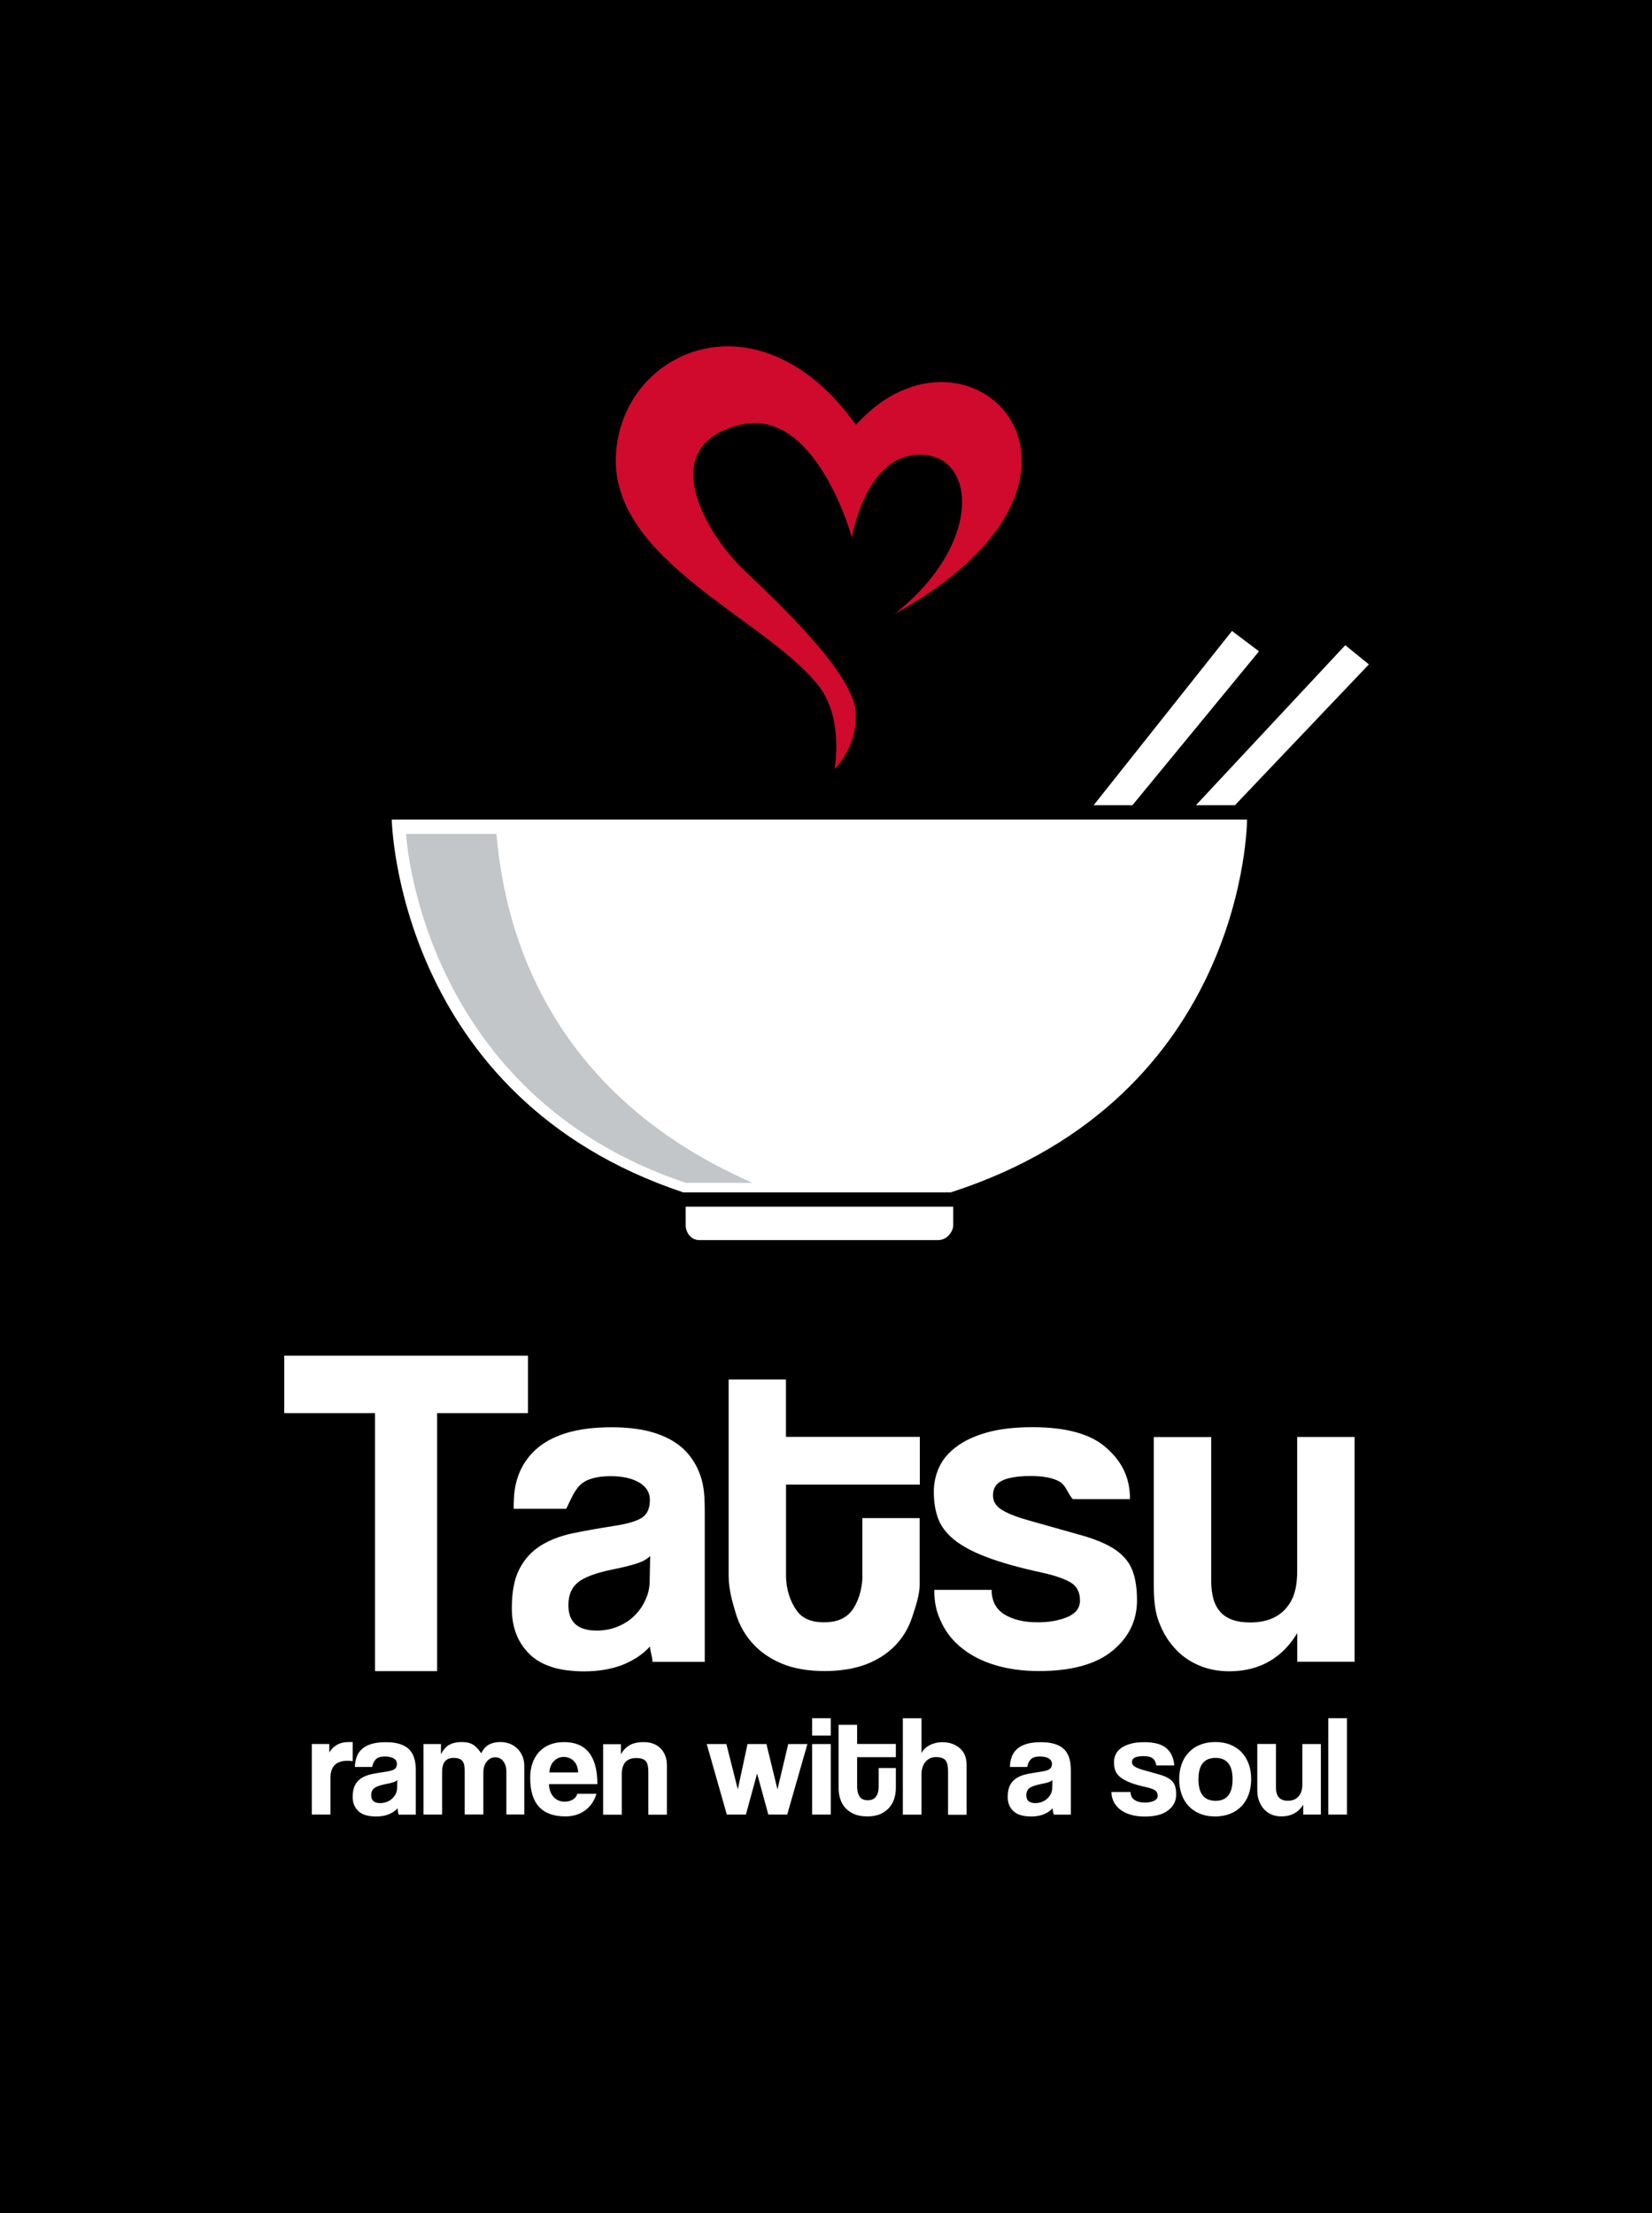 <svg xmlns="http://www.w3.org/2000/svg" version="1.1" x="0" y="0" width="224" height="300" viewBox="0 0 224 300" enable-background="new 0 0 224 300" xml:space="preserve"><g id="Website" display="none"/><g id="Guides"/><g id="Online_Ordering"/><g id="Common"><rect fill-rule="evenodd" clip-rule="evenodd" width="224" height="300"/><polygon fill-rule="evenodd" clip-rule="evenodd" fill="#FFFFFF" points="59.27 226.53 59.27 191.55 71.59 191.55 71.59 183.77 38.54 183.77 38.54 191.55 50.85 191.55 50.85 226.53 "/><path fill-rule="evenodd" clip-rule="evenodd" fill="#FFFFFF" d="M95.56 225.24v-19.44c0-1.94 0.02-3.73-0.43-5.27 -0.44-1.53-1.19-2.82-2.19-3.85 -1-1.04-2.34-1.83-3.99-2.38 -1.65-0.55-3.66-0.83-6.04-0.83 -2.42 0-4.49 0.28-6.18 0.8 -1.7 0.53-3.07 1.29-4.14 2.27 -1.06 0.99-1.84 2.16-2.32 3.5 -0.48 1.36-0.62 2.53-0.62 4.48h7.13c0.65-1.3 1.05-2.41 1.88-3.22 0.82-0.79 2.2-1.2 4.13-1.2 1.62 0 2.91 0.29 3.88 0.86 0.96 0.57 1.45 1.36 1.45 2.36 0 1.1-0.34 1.9-1.03 2.38 -0.69 0.48-2.03 0.88-3.99 1.17 -2 0.31-3.82 0.64-5.49 0.98 -1.68 0.36-3.13 0.93-4.34 1.69 -1.2 0.76-2.15 1.81-2.84 3.14 -0.69 1.32-1.03 3.1-1.03 5.34 0 2.53 0.77 4.58 2.36 6.16 1.58 1.59 4.06 2.38 7.45 2.38 2 0 3.75-0.31 5.27-0.91 1.51-0.62 2.72-1.43 3.65-2.46 0.07 0.86 0.34 1.43 0.34 2.08H95.56zM88.09 214.31c0 0.93-0.21 1.79-0.59 2.6 -0.37 0.83-0.89 1.54-1.51 2.14 -0.64 0.62-1.39 1.1-2.26 1.45 -0.88 0.36-1.82 0.53-2.82 0.53 -2.56 0-3.84-1.13-3.84-3.44 0-1.35 0.41-2.36 1.28-3.08 0.86-0.71 2.42-1.29 4.7-1.76 1.44-0.29 2.56-0.57 3.34-0.83 0.76-0.24 1.36-0.58 1.77-1L88.09 214.31z"/><path fill-rule="evenodd" clip-rule="evenodd" fill="#FFFFFF" d="M116.94 213.57c0 1.94-0.64 3.74-1.45 4.77 -0.81 1.06-2.06 1.57-3.76 1.57 -1.76 0-3.02-0.55-3.77-1.69 -0.77-1.12-1.38-2.71-1.38-4.66v-12.31h18.14v-6.48H106.57v-7.77h-7.77v26.56c0 1.94 0.52 3.64 0.98 5.18 0.47 1.53 1.22 2.87 2.25 4.01 1.03 1.15 2.34 2.07 3.96 2.75 1.6 0.67 3.54 1.02 5.83 1.02 2.18 0 4.08-0.33 5.66-0.93 1.58-0.62 2.89-1.48 3.92-2.55 1.03-1.07 1.79-2.34 2.27-3.79 0.48-1.44 1.03-3.1 1.03-4.39v-9.07h-7.77V213.57z"/><path fill-rule="evenodd" clip-rule="evenodd" fill="#FFFFFF" d="M153.22 203.21c0-3.24-1.34-5.35-3.39-7.11 -2.07-1.75-5.35-2.64-9.82-2.64 -2.46 0-4.54 0.25-6.23 0.73 -1.68 0.48-3.06 1.13-4.11 1.93 -1.07 0.79-1.84 1.72-2.33 2.77 -0.48 1.05-0.72 2.15-0.72 3.32 0 1.31 0.18 2.49 0.55 3.54 0.36 1.05 1.07 2.02 2.13 2.9 1.07 0.88 2.54 1.69 4.46 2.41 1.91 0.74 4.42 1.44 7.55 2.12 1.72 0.38 3.01 0.83 3.86 1.33 0.84 0.5 1.27 1.31 1.27 2.44 0 1.02-0.57 1.76-1.7 2.24 -1.13 0.48-2.48 0.72-4.06 0.72 -1.89 0-3.42-0.38-4.59-1.13 -1.16-0.76-1.64-1.97-1.64-3.27h-7.77c0 1.94 0.36 3.19 1.03 4.54 0.65 1.36 1.61 2.51 2.85 3.47 1.25 0.97 2.72 1.71 4.48 2.22 1.75 0.52 3.7 0.78 5.84 0.78 4.38 0 7.69-0.91 9.93-2.72 2.24-1.83 3.36-4.11 3.36-6.89 0-1.79-0.26-3.24-0.74-4.31 -0.48-1.07-1.29-1.94-2.41-2.67 -1.12-0.71-2.61-1.32-4.47-1.84l-6.85-1.93c-1.65-0.45-2.91-0.93-3.77-1.44 -0.86-0.5-1.29-1.17-1.29-2.01 0-0.96 0.43-1.64 1.29-2.03 0.86-0.4 2.15-0.6 3.84-0.6 1.77 0 3.1 0.28 3.95 0.79 0.86 0.54 1.1 1.69 1.75 2.34H153.22z"/><path fill-rule="evenodd" clip-rule="evenodd" fill="#FFFFFF" d="M183.67 225.24v-30.45h-7.78v18.14c0 1.94-0.3 3.64-1.43 4.98 -1.11 1.35-2.77 2.02-4.95 2.02 -3.65 0-5.28-1.81-5.28-5.69v-19.44h-7.78v20.09c0 1.94 0.14 3.5 0.66 4.89 0.52 1.4 1.23 2.61 2.14 3.6 0.9 1.02 1.98 1.79 3.25 2.34 1.26 0.55 2.65 0.83 4.19 0.83 4.24 0 7.27-1.94 9.21-5.18v3.89H183.67z"/><polygon fill-rule="evenodd" clip-rule="evenodd" fill="#FFFFFF" points="167.45 109.15 185.61 90.06 182.41 87.46 162.16 109.15 "/><polygon fill-rule="evenodd" clip-rule="evenodd" fill="#FFFFFF" points="153.55 109.15 170.71 88.29 167.05 85.53 148.29 109.15 "/><path fill-rule="evenodd" clip-rule="evenodd" fill="#FFFFFF" d="M165.2 111.09h-5.18 -8.42 -5.18 -7.12H53.12c0 0 0.65 37.58 39.52 50.54h36.28c40.17-12.96 40.17-50.54 40.17-50.54H165.2z"/><path fill-rule="evenodd" clip-rule="evenodd" fill="#CF0A2C" d="M113.15 104.26c0 0 1.38-6.98-2.32-11.52 -7.41-9.08-28.09-16.9-27.32-31.11 0.78-14.21 19.38-22.48 32.55-4.04 15.26-16.99 39.09 6.91 5.23 25.64 11.92-9.36 11.18-21.41 3.63-21.6 -7.55-0.19-9.41 11.23-9.41 11.23s-4.86-17.79-15.15-15.27c-11.77 2.88-4.53 14.92 0.58 19.74 5.95 5.62 14.97 14.4 15.11 19.44C116.19 101.38 113.15 104.26 113.15 104.26z"/><path fill="#FFFFFF" d="M182.64 245.97v-13.06h-2.53v13.06H182.64zM179.1 245.97v-9.56h-2.51v5.52c0 0.64-0.16 1.16-0.5 1.56s-0.82 0.61-1.47 0.61c-1.07 0-1.61-0.6-1.61-1.79v-5.91h-2.53v6.3c0 0.53 0.08 1.01 0.25 1.44 0.16 0.43 0.38 0.8 0.67 1.11 0.28 0.31 0.63 0.55 1.02 0.72 0.4 0.17 0.84 0.25 1.31 0.25 1.34 0 2.33-0.53 2.98-1.59v1.34H179.1zM166.81 245.86c0.6-0.24 1.11-0.58 1.53-1.02 0.42-0.44 0.75-0.97 0.97-1.59 0.22-0.62 0.34-1.31 0.34-2.07s-0.11-1.46-0.34-2.08c-0.23-0.62-0.55-1.15-0.97-1.59 -0.42-0.44-0.93-0.77-1.52-1.01 -0.59-0.24-1.27-0.36-2.02-0.36 -0.76 0-1.44 0.12-2.05 0.36s-1.11 0.58-1.54 1.02c-0.43 0.44-0.75 0.97-0.98 1.6 -0.22 0.62-0.34 1.31-0.34 2.06 0 0.74 0.11 1.42 0.33 2.05 0.22 0.62 0.54 1.16 0.96 1.6 0.42 0.44 0.93 0.79 1.54 1.03 0.61 0.25 1.3 0.37 2.07 0.37C165.54 246.22 166.21 246.1 166.81 245.86zM162.5 241.19c0-1.93 0.77-2.9 2.32-2.9 1.54 0 2.31 0.97 2.31 2.9 0 1.94-0.77 2.92-2.31 2.92C163.27 244.1 162.5 243.13 162.5 241.19zM159.22 239.3c-0.07-0.98-0.42-1.76-1.05-2.31 -0.64-0.56-1.64-0.83-3.01-0.83 -0.75 0-1.39 0.07-1.91 0.23 -0.52 0.15-0.94 0.35-1.27 0.59 -0.32 0.25-0.56 0.53-0.71 0.86 -0.15 0.32-0.22 0.67-0.22 1.03 0 0.4 0.06 0.77 0.16 1.09 0.11 0.33 0.32 0.62 0.64 0.9 0.32 0.27 0.76 0.52 1.33 0.75s1.32 0.45 2.25 0.65c0.52 0.12 0.91 0.25 1.16 0.41 0.25 0.16 0.38 0.41 0.38 0.76 0 0.31-0.17 0.54-0.52 0.69 -0.34 0.15-0.75 0.23-1.23 0.23 -0.57 0-1.03-0.12-1.39-0.37 -0.36-0.25-0.53-0.6-0.53-1.06h-2.6c0.01 0.51 0.13 0.96 0.34 1.37 0.22 0.41 0.52 0.76 0.91 1.05 0.4 0.29 0.87 0.52 1.43 0.67 0.56 0.16 1.18 0.23 1.86 0.23 1.4 0 2.46-0.28 3.17-0.85 0.72-0.56 1.07-1.27 1.07-2.13 0-0.56-0.07-1-0.22-1.33 -0.15-0.33-0.39-0.6-0.74-0.83 -0.34-0.22-0.8-0.41-1.37-0.57s-1.27-0.36-2.1-0.59c-0.51-0.14-0.89-0.29-1.16-0.45 -0.27-0.16-0.4-0.36-0.4-0.62 0-0.3 0.13-0.51 0.4-0.63 0.26-0.12 0.66-0.19 1.18-0.19 0.54 0 0.95 0.1 1.22 0.3s0.43 0.52 0.5 0.96H159.22zM145.2 245.97v-6.04c0-0.6-0.07-1.13-0.21-1.6 -0.14-0.47-0.37-0.87-0.69-1.19s-0.73-0.56-1.26-0.73c-0.52-0.17-1.16-0.25-1.91-0.25 -0.76 0-1.41 0.08-1.94 0.24 -0.53 0.16-0.96 0.39-1.29 0.69 -0.33 0.3-0.57 0.65-0.72 1.07s-0.23 0.87-0.24 1.36h2.35c0.07-0.43 0.22-0.77 0.48-1.03 0.25-0.26 0.67-0.39 1.25-0.39 0.49 0 0.89 0.09 1.18 0.26 0.29 0.18 0.44 0.42 0.44 0.73 0 0.34-0.11 0.58-0.33 0.73 -0.22 0.15-0.65 0.27-1.28 0.36s-1.22 0.19-1.76 0.3c-0.54 0.11-1 0.28-1.39 0.52 -0.39 0.23-0.69 0.55-0.91 0.96 -0.22 0.41-0.33 0.96-0.33 1.64 0 0.78 0.25 1.41 0.77 1.9 0.51 0.49 1.32 0.73 2.42 0.73 0.65 0 1.22-0.1 1.71-0.3 0.49-0.2 0.89-0.47 1.18-0.81 0.03 0.32 0.08 0.61 0.16 0.86H145.2zM142.68 242.33c0 0.28-0.06 0.55-0.18 0.81 -0.12 0.25-0.28 0.47-0.49 0.66 -0.2 0.19-0.44 0.34-0.72 0.45 -0.28 0.11-0.58 0.17-0.9 0.17 -0.82 0-1.23-0.36-1.23-1.07 0-0.41 0.14-0.73 0.41-0.95 0.27-0.22 0.77-0.4 1.5-0.55 0.47-0.09 0.82-0.17 1.07-0.25s0.43-0.18 0.56-0.31L142.68 242.33zM131.06 245.97v-6.76c0-0.96-0.31-1.71-0.92-2.24s-1.41-0.81-2.39-0.81c-0.32 0-0.64 0.04-0.93 0.12 -0.3 0.08-0.57 0.18-0.81 0.31 -0.25 0.13-0.46 0.29-0.65 0.48 -0.19 0.19-0.32 0.39-0.41 0.59l0-4.74h-2.53v13.06h2.53v-5.48c0-0.32 0.04-0.62 0.13-0.9 0.08-0.28 0.21-0.52 0.38-0.74 0.17-0.21 0.38-0.38 0.62-0.5s0.52-0.18 0.84-0.18c0.58 0 1 0.13 1.25 0.4 0.25 0.27 0.38 0.76 0.38 1.49v5.93H131.06zM119.14 242.16c0 0.6-0.12 1.06-0.36 1.38s-0.61 0.49-1.11 0.49c-0.52 0-0.89-0.16-1.11-0.5 -0.23-0.33-0.34-0.8-0.34-1.41v-3.93h5.25v-1.79h-5.25v-2.59h-2.51v8.55c0 0.52 0.07 1.01 0.22 1.48 0.14 0.47 0.37 0.87 0.69 1.23 0.32 0.35 0.72 0.63 1.21 0.84 0.49 0.21 1.09 0.31 1.79 0.31 0.67 0 1.25-0.1 1.73-0.31 0.48-0.21 0.89-0.49 1.2-0.85 0.32-0.36 0.55-0.76 0.7-1.23 0.14-0.46 0.22-0.94 0.22-1.45v-2.72h-2.33V242.16zM112.65 235.26v-2.35h-2.53v2.35H112.65zM112.65 245.97v-9.56h-2.53v9.56H112.65zM106.74 245.97l2.74-9.56h-2.6l-1.46 6.14 -1.5-6.14h-2.56l-1.32 6.14 -1.55-6.14h-2.66l2.72 9.56h2.59l1.52-5.56 1.52 5.56H106.74zM90.43 245.97v-6.64c0-0.52-0.08-0.98-0.24-1.37 -0.16-0.4-0.38-0.73-0.66-1s-0.61-0.48-1-0.61c-0.39-0.14-0.81-0.2-1.26-0.2 -0.78 0-1.41 0.14-1.9 0.42 -0.49 0.28-0.89 0.7-1.18 1.25v-1.39h-2.41v9.56h2.53v-5.48c0-1.46 0.65-2.2 1.96-2.2 0.6 0 1.02 0.13 1.27 0.39 0.25 0.26 0.37 0.76 0.37 1.5v5.79H90.43zM81 241.85c0-1.9-0.38-3.33-1.14-4.28 -0.76-0.95-1.87-1.42-3.35-1.42 -0.74 0-1.39 0.11-1.96 0.34 -0.57 0.23-1.05 0.56-1.45 0.98 -0.39 0.43-0.69 0.94-0.9 1.54 -0.21 0.6-0.31 1.26-0.31 2 0 3.47 1.59 5.21 4.78 5.21 1.03 0 1.91-0.27 2.65-0.8s1.26-1.29 1.56-2.27h-2.6c-0.09 0.34-0.29 0.6-0.61 0.79 -0.32 0.19-0.68 0.28-1.1 0.28 -0.62 0-1.12-0.21-1.51-0.64s-0.59-1-0.63-1.73H81zM74.49 240.25c0.05-0.66 0.26-1.18 0.63-1.54s0.81-0.55 1.31-0.55c0.25 0 0.48 0.04 0.72 0.13 0.23 0.09 0.44 0.21 0.62 0.39 0.18 0.17 0.33 0.4 0.44 0.66 0.11 0.27 0.17 0.57 0.18 0.92H74.49zM71.09 245.97v-6.64c0-0.44-0.08-0.86-0.24-1.25 -0.16-0.39-0.39-0.73-0.67-1.02 -0.29-0.29-0.63-0.52-1.03-0.68 -0.4-0.16-0.84-0.24-1.32-0.24 -0.6 0-1.12 0.12-1.55 0.36 -0.43 0.24-0.77 0.63-1.03 1.17 -0.18-0.27-0.36-0.51-0.55-0.7 -0.18-0.2-0.37-0.36-0.57-0.48 -0.2-0.12-0.43-0.21-0.68-0.27 -0.25-0.05-0.54-0.08-0.86-0.08 -0.64 0-1.18 0.12-1.63 0.35s-0.84 0.67-1.17 1.31v-1.39h-2.37v9.56h2.53v-5.81c0-1.24 0.51-1.87 1.54-1.87 0.27 0 0.51 0.03 0.7 0.09 0.2 0.06 0.36 0.16 0.48 0.3 0.13 0.14 0.21 0.34 0.27 0.58 0.05 0.25 0.07 0.56 0.07 0.95v5.75h2.53v-5.71c0-0.58 0.15-1.07 0.46-1.46 0.31-0.39 0.69-0.58 1.16-0.58 0.45 0 0.82 0.18 1.09 0.54 0.27 0.36 0.41 0.84 0.41 1.42v5.79H71.09zM56.38 245.97v-6.04c0-0.6-0.07-1.13-0.21-1.6 -0.14-0.47-0.37-0.87-0.69-1.19s-0.73-0.56-1.26-0.73c-0.52-0.17-1.16-0.25-1.91-0.25 -0.76 0-1.41 0.08-1.94 0.24 -0.53 0.16-0.96 0.39-1.29 0.69 -0.33 0.3-0.57 0.65-0.72 1.07s-0.23 0.87-0.24 1.36h2.35c0.07-0.43 0.22-0.77 0.48-1.03 0.25-0.26 0.67-0.39 1.25-0.39 0.49 0 0.88 0.09 1.18 0.26s0.44 0.42 0.44 0.73c0 0.34-0.11 0.58-0.33 0.73 -0.22 0.15-0.64 0.27-1.28 0.36s-1.22 0.19-1.76 0.3c-0.54 0.11-1 0.28-1.39 0.52 -0.39 0.23-0.69 0.55-0.91 0.96s-0.33 0.96-0.33 1.64c0 0.78 0.26 1.41 0.77 1.9 0.51 0.49 1.32 0.73 2.42 0.73 0.65 0 1.22-0.1 1.71-0.3 0.49-0.2 0.89-0.47 1.19-0.81 0.02 0.32 0.07 0.61 0.15 0.86H56.38zM53.85 242.33c0 0.28-0.06 0.55-0.18 0.81 -0.12 0.25-0.29 0.47-0.49 0.66s-0.44 0.34-0.72 0.45c-0.28 0.11-0.58 0.17-0.9 0.17 -0.82 0-1.23-0.36-1.23-1.07 0-0.41 0.14-0.73 0.41-0.95 0.27-0.22 0.77-0.4 1.5-0.55 0.47-0.09 0.82-0.17 1.07-0.25s0.43-0.18 0.56-0.31L53.85 242.33zM44.81 245.97v-4.98c0-1.54 0.77-2.31 2.31-2.31 0.23 0 0.47 0.02 0.7 0.06v-2.6h-0.33c-0.26 0-0.51 0.01-0.76 0.04s-0.49 0.09-0.73 0.19c-0.24 0.1-0.47 0.24-0.7 0.42 -0.23 0.18-0.44 0.44-0.65 0.76v-1.14h-2.37v9.56H44.81z"/><path fill-rule="evenodd" clip-rule="evenodd" fill="#C3C6C8" d="M55.06 113.04c0 0 1.79 35.15 37.91 47.3h9.07c-31.1-13.6-33.97-39.52-34.73-47.3H55.06z"/><path fill-rule="evenodd" clip-rule="evenodd" fill="#FFFFFF" d="M92.97 163.57v2.59c0 0.65 0.55 1.94 1.84 1.94h32.4c1.3 0 2.04-1.3 2.04-1.94v-2.59H92.97z"/></g></svg>